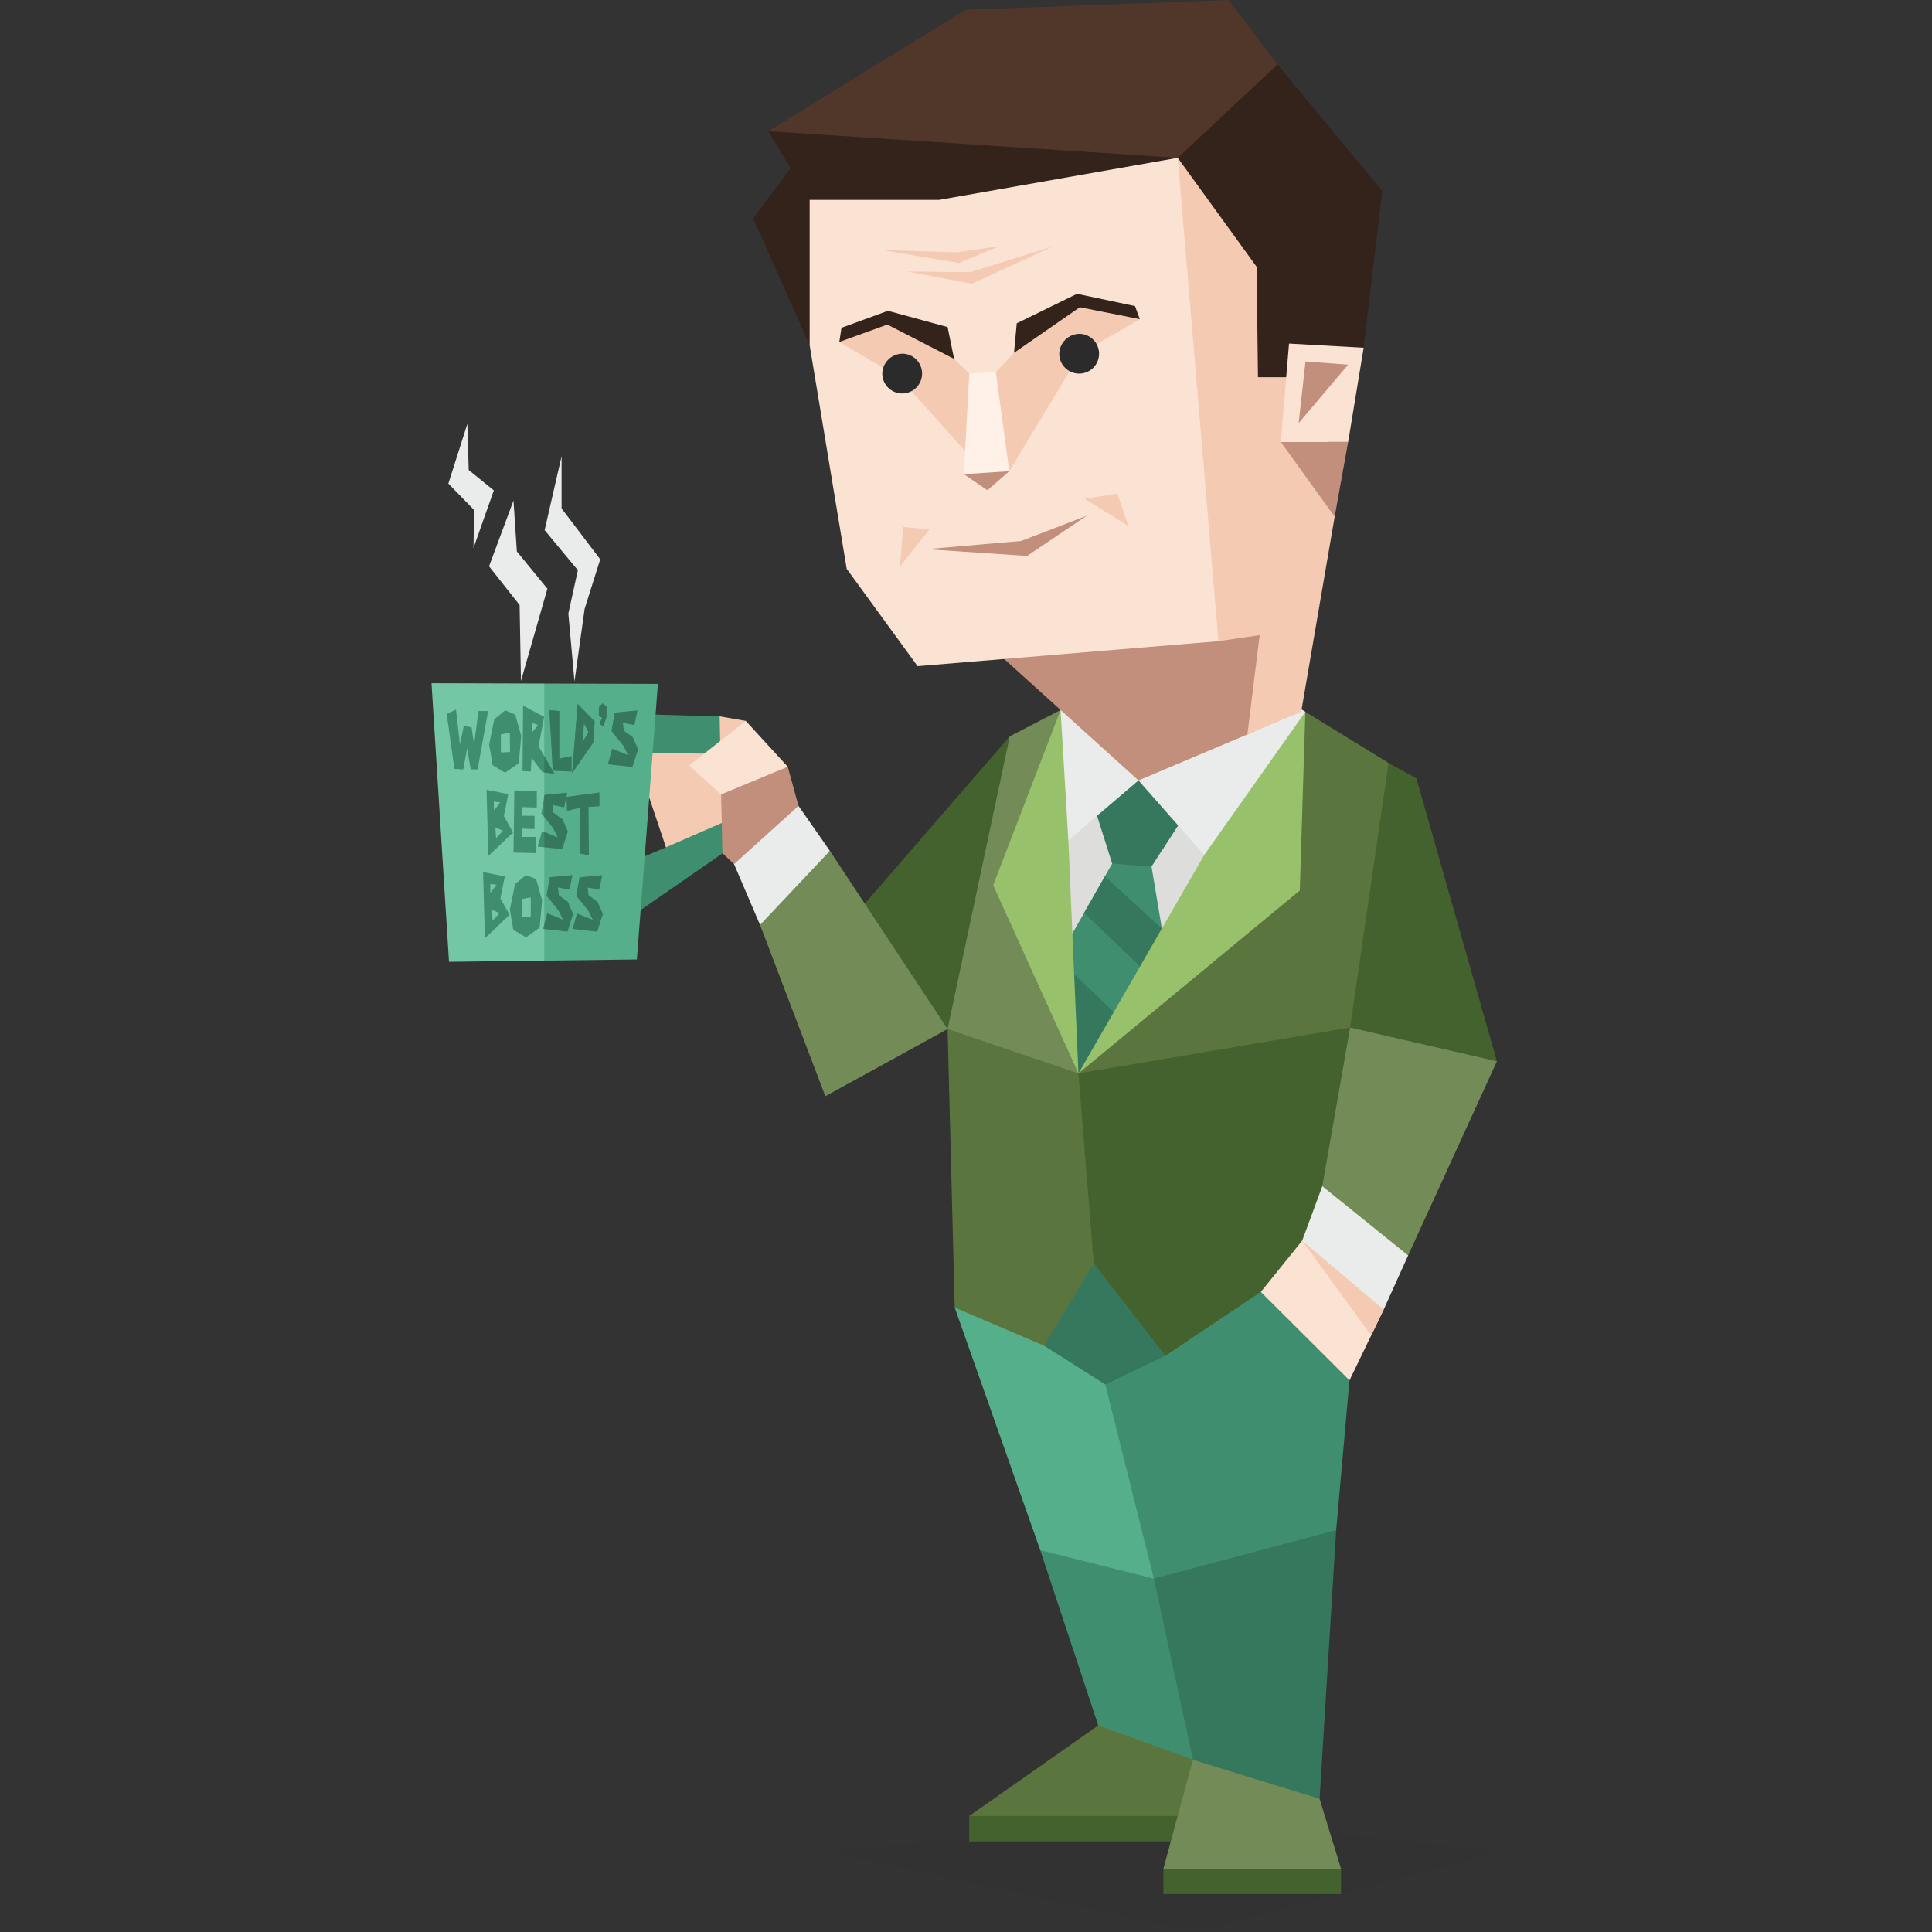 <svg id="Layer_1" data-name="Layer 1" xmlns="http://www.w3.org/2000/svg" viewBox="0 0 400 400"><rect x="0" y="0" width="400" height="400" fill="#333333" stroke="none"/><defs><style>.cls-1{fill:#f4cab2;}.cls-2{fill:#c18f7c;}.cls-3{fill:#2c2b2b;opacity:0.1;isolation:isolate;}.cls-4{fill:#44622d;}.cls-5{fill:#5a753d;}.cls-6{fill:#738c57;}.cls-7{fill:#3f8e6f;}.cls-8{fill:#54af8a;}.cls-9{fill:#35785e;}.cls-10{fill:#74c7a5;}.cls-11{fill:#eaeceb;}.cls-12{fill:#fbe3d4;}.cls-13{fill:#dddddc;}.cls-14{fill:#98c16c;}.cls-15{fill:#33231b;}.cls-16{fill:#51362a;}.cls-17{fill:#fff0e8;}.cls-18{fill:#2b2b2b;}</style></defs><title>diplomats_ENFP_famous_fictional_michael_scott_the_office</title><polygon class="cls-1" points="151.17 155.24 154.4 149.25 149.01 148.32 135.59 149.75 151.17 155.24"/><polygon class="cls-2" points="166.56 176.03 165.32 166.85 163.1 158.75 137.42 165.2 151.98 178.91 162.51 188 166.56 176.03"/><polygon class="cls-3" points="172.14 383.46 247.71 400 310.65 383.37 244.36 375.98 172.14 383.46"/><polygon class="cls-4" points="240.87 386.88 264.28 380.27 277.64 386.88 277.64 392.14 240.87 392.14 240.87 386.88"/><polygon class="cls-4" points="200.67 375.98 237.68 369.36 251.04 375.98 251.04 381.24 200.67 381.24 200.67 375.98"/><polygon class="cls-5" points="229.46 351.47 227.38 357.23 200.67 375.98 252.51 375.98 250.18 356.86 229.46 351.47"/><polygon class="cls-6" points="256.43 356.37 246.99 364.34 240.87 386.88 277.64 386.88 273.21 372.43 256.43 356.37"/><polygon class="cls-7" points="220.76 311.15 215.37 320.95 227.38 357.23 246.99 364.34 255.68 322.37 220.76 311.15"/><polygon class="cls-8" points="200.91 263.11 197.66 270.71 215.37 320.95 238.9 326.84 241.6 292.77 214.91 263.75 200.91 263.11"/><polygon class="cls-9" points="244.29 311.15 238.9 326.84 246.99 364.34 273.21 372.43 276.64 316.79 244.29 311.15"/><polygon class="cls-7" points="230.57 274.14 228.85 286.64 238.9 326.84 276.64 316.79 279.4 285.78 274.69 252.32 230.57 274.14"/><polygon class="cls-9" points="247.72 257.47 241.29 280.69 228.85 286.64 216.17 278.61 213.66 248.89 247.72 257.47"/><path class="cls-7" d="M128.63,194.25l4-5.83,16.93-11.71L149,148.33l-27.65-.78L117.53,183l11.1,11.24Zm9.48-22.58-.23,3.76-9,3.82-.28-11.51,9.34-9.92Z"/><polygon class="cls-1" points="128.83 155.86 149.16 156.06 149.45 170.38 137.88 175.43 132.92 160.69 128.89 177.96 124.27 165.32 128.83 155.86"/><polygon class="cls-8" points="112.69 141.52 136.21 141.59 131.86 198.65 112.69 198.89 108.18 159.64 112.69 141.52"/><polygon class="cls-10" points="89.34 141.45 112.69 141.52 112.69 153.02 112.69 198.89 92.96 199.13 89.34 141.45"/><polygon class="cls-11" points="163.24 192.47 157.36 191.49 151.98 178.91 165.32 166.85 171.82 176.17 163.24 192.47"/><path class="cls-4" d="M213.9,154.1l-4.84-1.65-32.05,37,2.7,18.62,16.48,5s28.65-35.68,26.9-35.6S213.9,154.1,213.9,154.1Z"/><polygon class="cls-5" points="206 208.52 196.19 213.05 197.66 270.71 216.17 278.61 226.46 261.58 233.73 217.71 206 208.52"/><polygon class="cls-4" points="241.66 214.27 223.28 222.24 226.46 261.58 241.29 280.69 261.04 267.48 279.77 257.54 296.32 218.19 272.91 202.51 241.66 214.27"/><polygon class="cls-12" points="275.01 255.29 269.6 256.87 261.04 267.48 279.4 285.78 286.48 271.13 275.01 255.29"/><polygon class="cls-1" points="283.89 276.49 286.48 271.13 277.71 259.02 269.6 256.87 283.89 276.49"/><polygon class="cls-11" points="283.33 234.92 273.77 245.59 269.6 256.87 286.48 271.13 291.54 259.92 283.33 234.92"/><polygon class="cls-6" points="292.27 213.48 279.53 212.74 273.77 245.59 291.54 259.92 309.92 219.73 292.27 213.48"/><polygon class="cls-5" points="230.57 196.57 223.28 222.24 279.53 212.74 293.25 175.85 287.49 157.96 269.21 146.73 230.57 196.57"/><path class="cls-6" d="M216.29,170.4c1.65.06,3.3-23.4,3.3-23.4l-10.53,5.45-12.87,60.6,27.09,9.19Z"/><path class="cls-13" d="M220.82,156.68c-.65,0,25.86-4.17,25.86-4.17l9.93,31.74-26.47,22.3-13-12.25,1-29.41Z"/><polygon class="cls-7" points="235.29 170.89 230.26 178.8 219.35 197.97 223.28 222.24 241.78 199.57 238.41 179.41 235.29 170.89"/><path class="cls-9" d="M228.76,181.44,224.45,189,239,202.92l2.74-3.35-1.23-7.34-11.79-10.79Zm-9.25,17.5c3.37,3.22,9.78,9.33,12.79,12.24l-9,11.06Z"/><polygon class="cls-14" points="251.22 164.15 249.32 177.02 223.28 222.24 269.11 184.37 270.26 147.37 251.22 164.15"/><polygon class="cls-14" points="225.6 158.64 221.19 173.96 223.28 222.24 205.63 183.27 219.59 147 225.6 158.64"/><polygon class="cls-9" points="225.79 164.64 230.26 178.8 238.41 179.41 248.83 163.23 231.61 153.67 225.79 164.64"/><polygon class="cls-9" points="227.7 163.42 229.47 166.9 240.6 176.02 245.8 167.94 241.84 161.08 231.57 156.64 228.87 158.84 227.7 163.42"/><polygon class="cls-11" points="230.63 149.57 235.71 161.58 249.32 177.02 270.26 147.37 267.45 145.65 230.63 149.57"/><polygon class="cls-11" points="219.41 144.11 221.19 173.96 235.71 161.58 231.12 145.52 219.41 144.11"/><polygon class="cls-2" points="203.98 132.89 235.71 161.58 259.81 151.4 268.76 141.32 268.03 123.6 203.98 132.89"/><path class="cls-1" d="M275.09,95.68l1.24,11.3-6.93,40.39-11.14,4.68,2.54-20.55-8.54,1.25L209,38.83s30-26.63,31.69-22.2S273.17,56,273.17,56Z"/><polygon class="cls-2" points="265.18 91.5 276.33 106.98 279.12 91.5 265.18 91.5"/><polygon class="cls-15" points="265.83 28.94 286.19 39.54 282.33 72 271.63 78.1 260.45 78.1 260.17 55.23 265.83 28.94"/><polygon class="cls-15" points="235.99 23.27 243.84 32.68 260.17 55.23 286.19 39.54 264.5 13.36 235.99 23.27"/><polygon class="cls-15" points="166.5 30.97 155.94 45.21 167.63 71.46 190.01 46.4 166.5 30.97"/><polygon class="cls-16" points="159.06 27.16 199.92 2.03 254.4 0 264.5 13.36 243.84 32.68 192.28 34.68 159.06 27.16"/><polygon class="cls-15" points="172.83 43.57 167.63 41.39 159.06 27.16 243.84 32.68 192.27 46.77 172.83 43.57"/><polygon class="cls-12" points="167.63 41.39 167.63 71.46 175.3 117.77 189.98 137.92 252.26 132.75 243.84 32.68 194.41 41.39 167.63 41.39"/><polygon class="cls-2" points="191.78 113.7 211.42 112 225 106.78 212.64 115.1 191.78 113.7"/><polygon class="cls-1" points="183.54 66.52 173.77 70.8 186.13 78.1 199.82 93.37 208.96 97.56 223.64 73.23 235.99 66.08 223.41 62.06 211.02 71.9 206.18 77.05 204.21 82.71 200.67 77.33 195.36 72.22 187.14 66.88 183.54 66.52"/><polygon class="cls-2" points="204.35 91.72 199.56 98.17 204.42 101.5 208.96 97.56 204.35 91.72"/><polygon class="cls-17" points="200.67 77.33 199.56 98.17 208.96 97.56 206.18 77.05 200.67 77.33"/><polygon class="cls-15" points="197.54 74.31 196.19 67.72 183.84 64.35 174.22 67.87 173.77 70.8 183.72 67.2 197.54 74.31"/><polygon class="cls-15" points="210.51 66.94 222.99 60.83 234.99 63.37 235.99 66.08 223.56 63.61 209.94 73.05 210.51 66.94"/><polygon class="cls-1" points="187.9 56.21 200.92 56.35 218.05 50.98 201.22 58.75 187.9 56.21"/><polygon class="cls-1" points="182.7 51.78 198.54 54.46 206.88 50.98 198.07 52.24 182.7 51.78"/><polygon class="cls-1" points="192.44 109.61 186.34 117.26 186.99 109.09 192.44 109.61"/><polygon class="cls-1" points="224.57 103.26 233.63 108.92 231.34 102.21 224.57 103.26"/><polygon class="cls-12" points="265.18 91.5 266.88 71.13 282.33 72 279.12 91.5 265.18 91.5"/><polygon class="cls-2" points="270.29 74.85 268.87 87.61 279.12 75.5 270.29 74.85"/><polygon class="cls-4" points="279.53 212.74 287.49 157.96 293.25 161.15 309.92 219.73 279.53 212.74"/><polygon class="cls-6" points="170.88 226.96 196.19 213.05 171.82 176.17 157.36 191.49 170.88 226.96"/><polygon class="cls-11" points="96.76 87.76 92.83 100.12 98.17 105.6 98.03 113.46 102.24 101.53 97.04 97.31 96.76 87.76"/><polygon class="cls-11" points="106.31 103.63 101.25 117.25 107.58 125.26 107.86 140.99 113.33 121.89 107.01 114.17 106.31 103.63"/><polygon class="cls-11" points="116.27 94.45 112.76 109.76 119.64 118.05 117.67 127.03 118.94 141.08 121.04 126.05 124.27 115.8 116.27 105.27 116.27 94.45"/><path class="cls-7" d="M92.49,147.86l1.59,11.33,1.83.11.8-4.37.76,4.37h1.41l2.18-12.09h-2l-.91,7-.51-3.6-1.61-.34-.8,3.86-.82-7.2-2,.9Zm8.76,6.39,1.09-5.33,2.25-1.85,2.08.87,1.24,4.41-.5,5.64-2.84,2L102,158.43l-.71-4.18Zm4.31-2.56-1.86.36,0,3.74,1.9-.09-.06-4Zm2.74-5.59-.12,13.54,1.71.09.16-2.83,2.3,3,2.41.26-3.26-5.66,1.16-6.09-4.36-2.31Zm1.86,5.57.11-2,1.12.47-1.23,1.5Zm5.6-4.45v9.85l2.57-.51,0,3.17-3.86-.17L113.73,147l2,.18Zm2.68,12.86,1.16-14.33,3.52,3.61-.32,4.41-4.36,6.31Zm2.47-10.3-.33,3.95,1.26-2.15-.93-1.8Zm3.08-1.56,0-1.79.75-.8.83.63,0,2.17-.69,2-.75-.6.53-1.21-.69-.42Zm1.88,10,.88-3.2,3.3,1.34-1-2-2.43-3,.66-3.81,4.68-.44-.63,3-2.38-.47.17,1.62,1.88,1.37,1.09,2.51-1.17,3.65-5.06-.57Zm-24.76,19-.38-13.7,4.5.89-.91,4.56,1.9,3.38-5.11,4.87Zm1.12-11.27.06,1.84,1.28-1.64-1.34-.2Zm.32,5.36.16,2.23,1.42-1.55-1.58-.68Zm3.94-7.67-.17,12.88,4.61.1,0-3.34h-2.82v-1.72l2.56.09,0-2.75h-2.61v-1.8l3.08.09v-3.45l-4.74-.1Zm4.84,11.63.89-3.19,3.29,1.34-1-2-2.43-3,.66-3.81,4.69-.44-.64,3-2.38-.48.17,1.62,1.88,1.37,1.09,2.51-1.17,3.65-5.06-.57Zm8.72-8,.11,9.49,1.76.33-.11-10,2.28-.16,0-2.81-6.78.91.1,2.88,2.59-.65Zm-19.65,27-.38-13.7,4.49.88-.9,4.56,1.89,3.38-5.1,4.88ZM101.52,183l0,1.85,1.28-1.65-1.33-.2Zm.32,5.36.16,2.23,1.42-1.54-1.58-.69Zm3.71,0,1.09-5.33,2.25-1.85L111,182l1.24,4.42-.51,5.64-2.84,2-2.61-1.54-.71-4.18Zm4.32-2.56-1.87.36,0,3.74,1.89-.09,0-4Zm2.56,6.52.89-3.2,3.29,1.34-1-2-2.43-3,.66-3.82,4.68-.44-.63,3-2.38-.47.17,1.62,1.88,1.37,1.08,2.5-1.16,3.66-5.07-.57Zm6.14,0,5.06.57,1.17-3.65-1.09-2.51-1.88-1.37-.17-1.62,2.38.48.64-3-4.68.44-.67,3.82,2.43,3,1,2-3.29-1.33Z"/><path class="cls-9" d="M112.69,192.33v-.93l.63-2.3,3.29,1.34-1-2-2.43-3,.66-3.81,4.68-.44-.63,3-2.38-.47.17,1.62,1.88,1.37,1.08,2.5-1.16,3.65-4.81-.53Zm0-16.92v-3.16l2.82,1.15-1-2-1.83-2.29v-4.16l.06-.39,4.69-.44-.64,3-2.38-.48.17,1.62,1.88,1.37,1.09,2.51-1.17,3.65-3.7-.41Zm0-15.47v-3.38l2.07,3.6-2.07-.22Zm3.07-12.72-2-.18.69,12.52,3.85.17.06-3.17-2.57.51v-9.85Zm2.68,12.86,1.16-14.33,3.52,3.61-.32,4.41-4.36,6.31Zm2.47-10.3-.33,3.95,1.26-2.15-.93-1.8Zm3.08-1.56,0-1.79.75-.8.83.63,0,2.17-.69,2-.75-.6.53-1.21-.69-.42Zm1.88,10,.88-3.2,3.3,1.34-1-2-2.43-3,.66-3.81,4.68-.44-.63,3-2.38-.47.17,1.62,1.88,1.37,1.09,2.51-1.17,3.65-5.06-.57Zm-5.82,9,.11,9.49,1.76.33-.11-10,2.28-.16,0-2.81-6.78.91.1,2.88,2.59-.65Zm-1.48,25.09,5.06.57,1.17-3.65-1.09-2.51-1.88-1.37-.17-1.62,2.38.48.64-3-4.68.44-.67,3.82,2.43,3,1,2-3.29-1.33Z"/><polygon class="cls-12" points="163.1 158.75 154.4 149.25 142.65 158.52 149.33 164.46 163.1 158.75"/><path class="cls-18" d="M223.64,69.12a4.12,4.12,0,1,1-4.33,4.11A4.23,4.23,0,0,1,223.64,69.12Z"/><path class="cls-18" d="M187,73.23a4.12,4.12,0,1,1-4.33,4.11A4.22,4.22,0,0,1,187,73.23Z"/></svg>